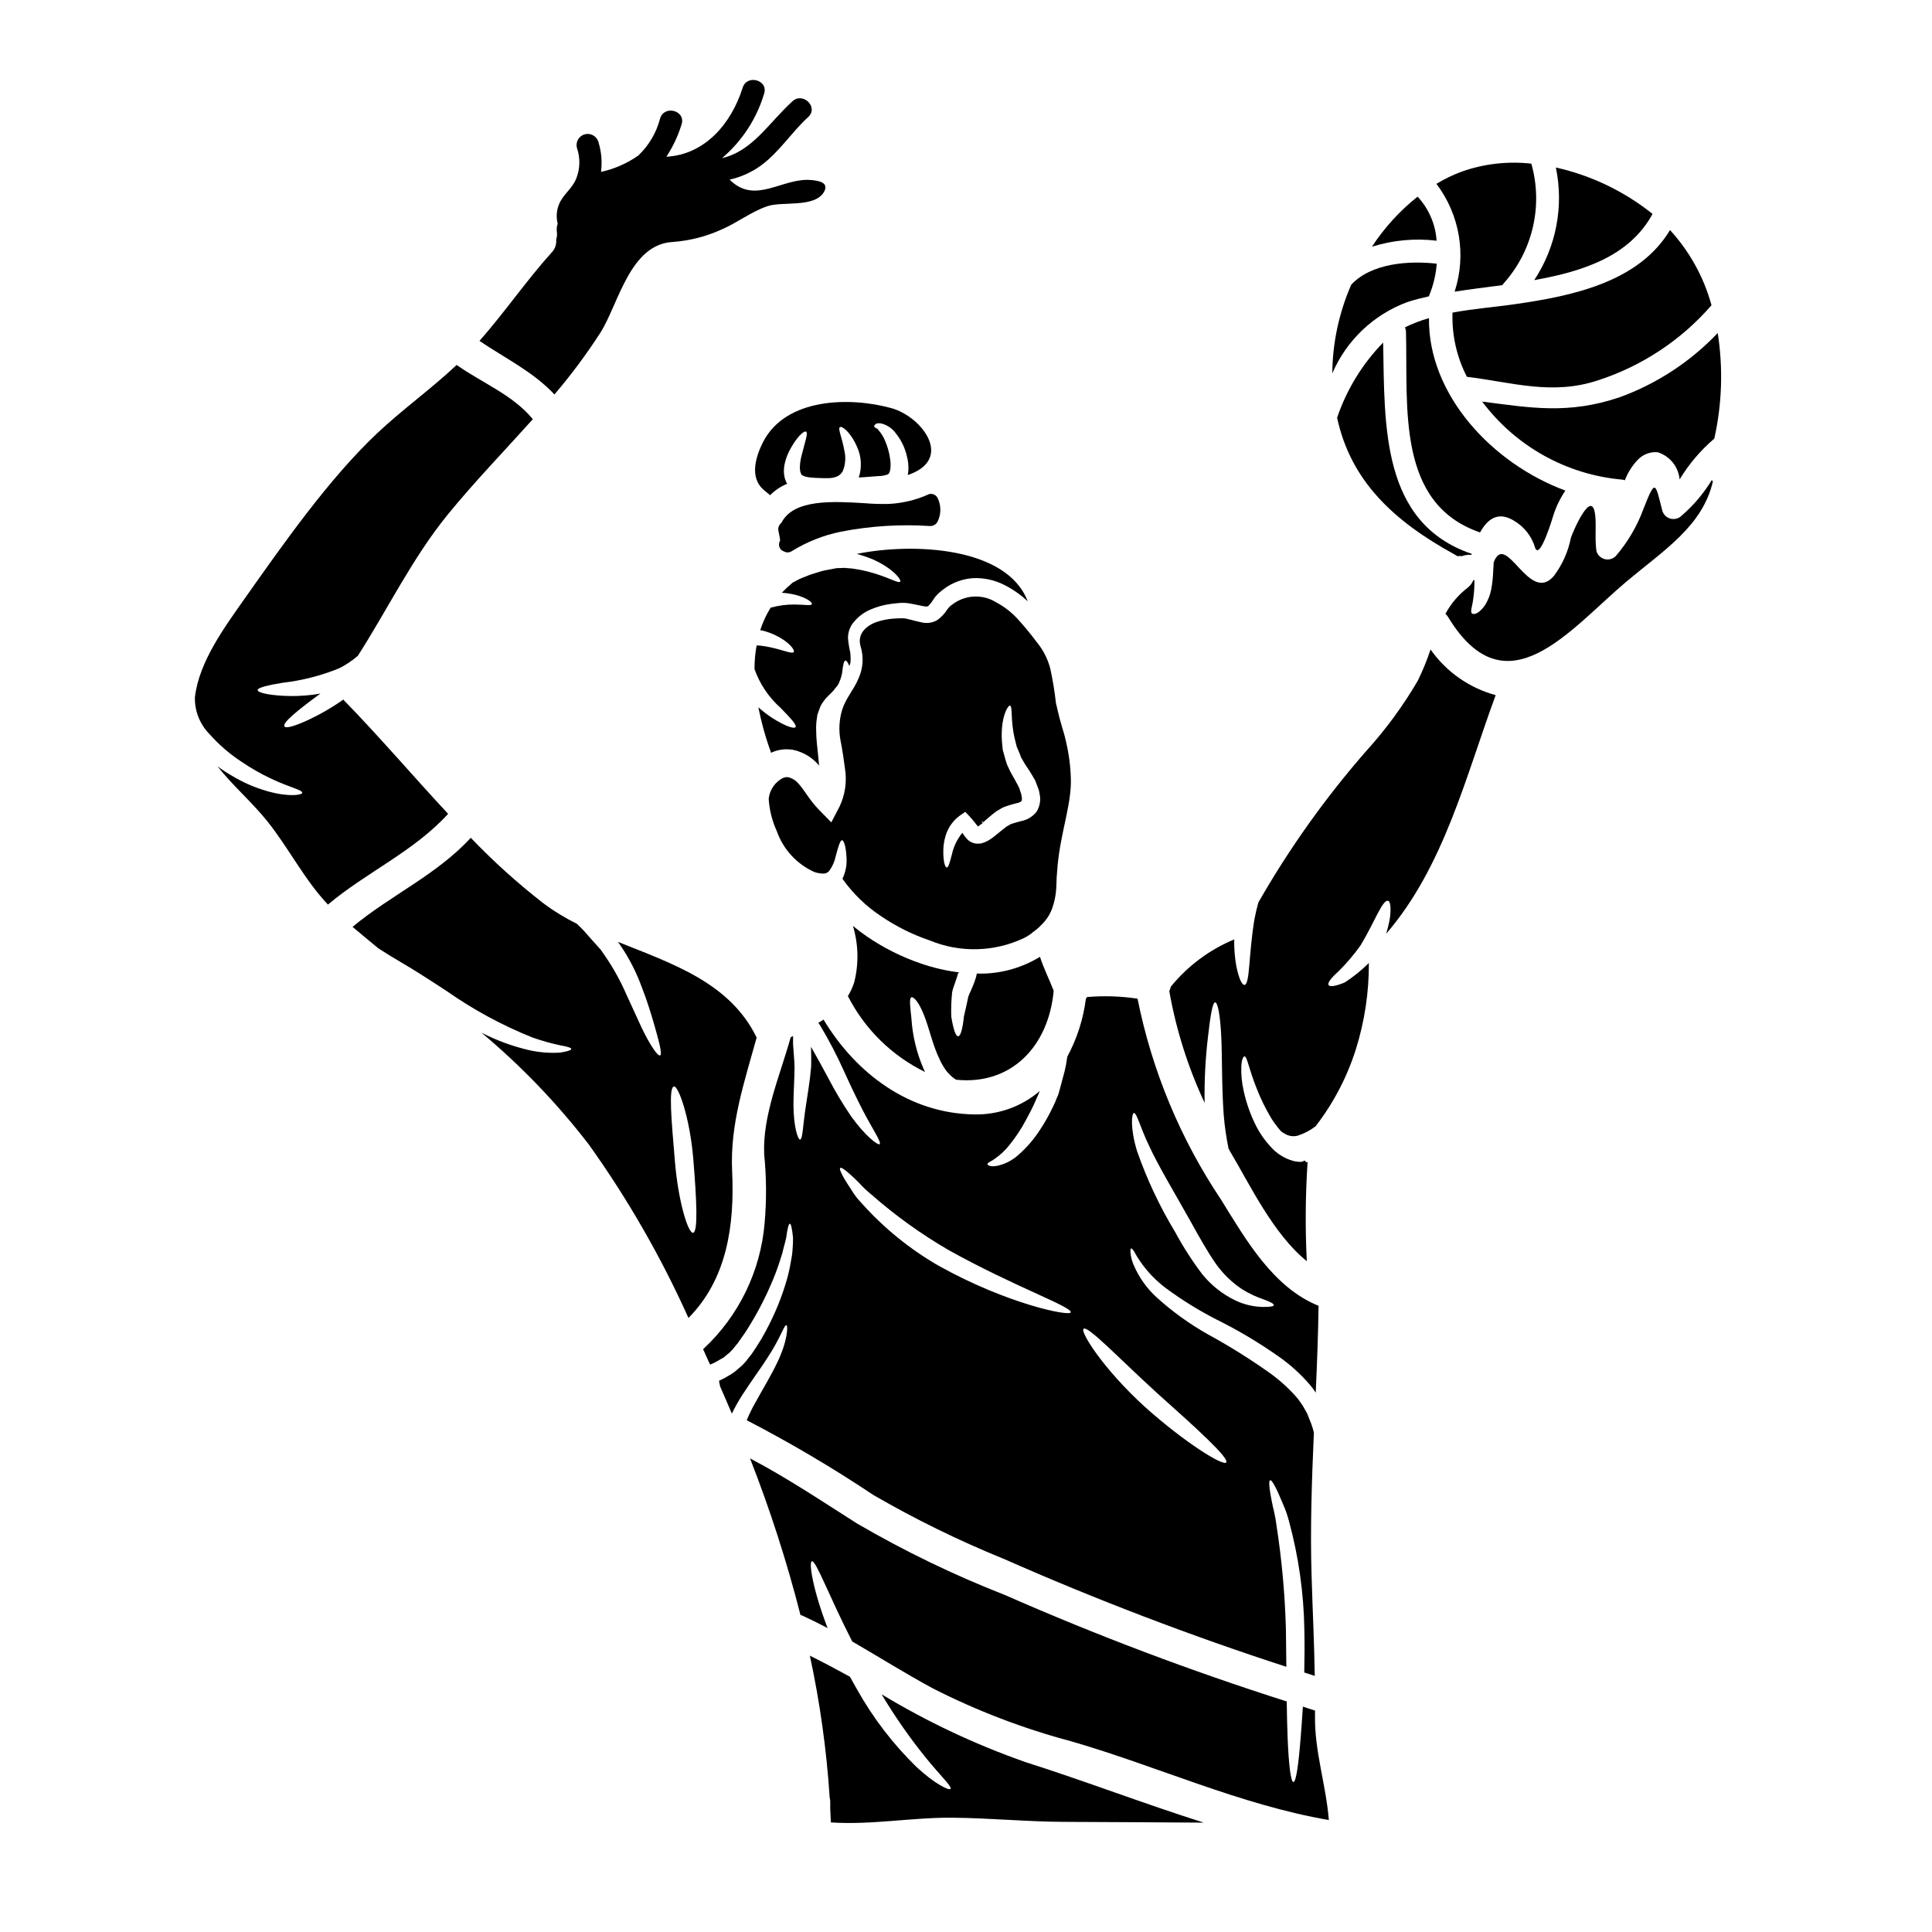 <?xml version="1.0" encoding="UTF-8"?>
<!-- Uploaded to: ICON Repo, www.svgrepo.com, Generator: ICON Repo Mixer Tools -->
<svg fill="#000000" width="800px" height="800px" version="1.1" viewBox="144 144 512 512" xmlns="http://www.w3.org/2000/svg">
 <g>
  <path d="m388.89 413.09c1.336 3.227 2.238 7.871 4.242 11.926 0.469 0.961 1.016 1.883 1.629 2.754l0.059 0.055 0.086 0.09 0.293 0.348 0.609 0.641 0.004 0.004c0.305 0.309 0.633 0.59 0.984 0.84 0.195 0.148 0.398 0.281 0.617 0.395 14.512 1.484 24.484-8.781 25.824-23.586-1.18-3.055-2.644-5.934-3.633-8.988-0.34 0.219-0.691 0.426-1.047 0.609-4.57 2.555-9.723 3.879-14.957 3.844-0.234 0-0.496-0.031-0.727-0.031l-0.004-0.004c-0.074 0.445-0.18 0.883-0.316 1.312-0.199 0.652-0.434 1.293-0.703 1.922-0.23 0.551-0.492 1.102-0.695 1.625-0.227 0.426-0.414 0.875-0.551 1.336-0.324 1.66-0.789 3.609-1.137 5.09-0.348 3.285-0.871 5.324-1.539 5.352s-1.312-1.969-1.836-5.262c-0.066-2.125 0.012-4.254 0.234-6.371 0.113-0.625 0.289-1.238 0.523-1.828 0.176-0.523 0.395-1.078 0.555-1.629v-0.004c0.191-0.504 0.355-1.02 0.492-1.543 0.031-0.113 0.176-0.199 0.324-0.289l-0.004 0.004c-3.41-0.426-6.769-1.195-10.023-2.309-5.125-1.734-9.988-4.16-14.453-7.215-1.25-0.871-2.504-1.801-3.695-2.789 1.465 4.871 1.578 10.047 0.32 14.977-0.41 1.266-0.969 2.477-1.66 3.609 4.457 8.75 11.641 15.816 20.469 20.125-0.176-0.285-0.32-0.586-0.434-0.902-1.824-4.203-2.906-8.691-3.199-13.262-0.32-3.148-0.668-5.438 0.027-5.641 0.613-0.148 2.012 1.363 3.32 4.797z"/>
  <path d="m371.03 290.79c1.41 0.379 2.801 0.844 4.156 1.398 5.512 2.414 7.824 5.555 7.359 5.965-0.465 0.551-3.316-1.34-8.492-2.676l-0.004-0.004c-1.387-0.344-2.797-0.617-4.215-0.812-0.754-0.086-1.457-0.086-2.184-0.172-0.434 0.027-0.871 0.059-1.336 0.059l-0.668 0.027h-0.031l-0.086 0.027-0.32 0.059c-0.848 0.145-1.715 0.32-2.617 0.496-0.902 0.176-1.746 0.492-2.648 0.754-0.887 0.242-1.75 0.551-2.586 0.93-0.918 0.324-1.809 0.73-2.648 1.223l-0.668 0.348c-1.004 0.832-1.957 1.727-2.852 2.676 1.227 0.074 2.445 0.258 3.637 0.555 3.199 0.844 4.449 2.035 4.328 2.441-0.145 0.523-2.008 0.117-4.684 0.117-2.113-0.012-4.215 0.273-6.254 0.844-1.156 1.867-2.078 3.871-2.754 5.961 0.227 0.02 0.449 0.059 0.668 0.117 1.133 0.289 2.231 0.684 3.289 1.18 3.723 1.773 5.41 4.07 4.887 4.539-0.523 0.469-2.473-0.496-6.051-1.277v-0.004c-0.93-0.207-1.871-0.363-2.82-0.469-0.438-0.055-0.668 0-0.93-0.027-0.379 2.062-0.562 4.156-0.555 6.254 1.402 3.961 3.785 7.5 6.926 10.293 2.617 2.676 4.359 4.539 3.938 5.094-0.395 0.492-2.672-0.234-6.078-2.387h-0.004c-1.328-0.852-2.582-1.816-3.75-2.879 0.805 4.106 1.934 8.145 3.375 12.07 0.16-0.07 0.32-0.156 0.473-0.246 1.121-0.438 2.312-0.676 3.516-0.703 0.395 0.031 0.723 0.031 1.102 0.059l0.527 0.059 0.289 0.059 0.555 0.145 0.145 0.027 0.199 0.027 0.09 0.059 0.434 0.145 0.004 0.008c2.035 0.699 3.844 1.934 5.238 3.574 0.055 0.059 0.086 0.145 0.141 0.203-0.141-1.922-0.395-3.867-0.578-5.789-0.117-1.219-0.203-2.414-0.203-3.637v0.004c-0.043-1.199 0.047-2.398 0.258-3.574l0.059-0.496 0.086-0.23 0.145-0.438 0.324-0.875c0.191-0.602 0.477-1.172 0.844-1.684 0.57-0.852 1.246-1.621 2.008-2.301 0.32-0.32 0.582-0.609 0.871-0.902 0.203-0.23 0.395-0.523 0.582-0.754 0.402-0.406 0.723-0.891 0.934-1.426 0.395-0.891 0.668-1.832 0.812-2.793 0.199-1.859 0.434-2.938 0.844-2.965 0.293-0.031 0.637 0.465 1.02 1.426 0.145-0.328 0.25-0.672 0.316-1.02 0.055-0.883 0.027-1.77-0.086-2.644-0.281-1.219-0.477-2.453-0.582-3.699-0.023-1.734 0.648-3.41 1.863-4.652 1.156-1.305 2.598-2.328 4.215-2.992 1.652-0.707 3.394-1.188 5.176-1.426 0.906-0.117 1.836-0.23 2.754-0.293 0.574-0.02 1.148 0 1.719 0.059 0.523 0.086 1.047 0.145 1.543 0.262 0.961 0.203 1.891 0.395 2.703 0.555 0.988 0.145 1.02 0.113 1.371-0.09h-0.004c0.504-0.535 0.953-1.117 1.336-1.746 0.371-0.574 0.812-1.102 1.312-1.574 0.551-0.496 0.988-0.816 1.512-1.219h-0.004c2.207-1.625 4.828-2.594 7.562-2.793 2.902-0.148 5.793 0.473 8.375 1.801 2.266 1.137 4.352 2.598 6.195 4.332-5.508-14.508-30.492-15.582-45.32-12.559z"/>
  <path d="m346.19 261.21c-1.832 3.637-3.75 9.367 0.32 12.715 0.496 0.434 1.047 0.871 1.574 1.309v-0.004c1.293-1.305 2.836-2.332 4.539-3.023l-0.145-0.203v-0.031l-0.027-0.027-0.031-0.086-0.086-0.172-0.145-0.352h-0.004c-0.102-0.227-0.18-0.457-0.23-0.699-0.109-0.438-0.176-0.887-0.207-1.336-0.031-0.773 0.027-1.543 0.18-2.301 0.266-1.195 0.676-2.359 1.219-3.461 1.969-3.781 3.898-5.441 4.453-5.148 0.637 0.348-0.293 2.754-1.18 6.367l-0.004 0.004c-0.234 0.914-0.383 1.848-0.438 2.789-0.031 0.441 0 0.879 0.09 1.312 0.023 0.168 0.074 0.336 0.145 0.492 0.02 0.086 0.059 0.168 0.117 0.234l0.027 0.086 0.027 0.027-0.055 0.031c0.93 0.871 3.109 0.902 6.019 0.988 0.352-0.031 1.602 0.027 1.969-0.059 0.457-0.051 0.906-0.156 1.336-0.316 0.742-0.285 1.355-0.836 1.715-1.543 0.684-1.723 0.82-3.609 0.395-5.41-0.641-3.543-1.773-5.789-1.18-6.195 0.465-0.395 2.754 1.133 4.535 5.203 1.176 2.559 1.344 5.469 0.469 8.145 0.578-0.055 1.133-0.086 1.742-0.113l3.406-0.266c0.883 0.008 1.758-0.148 2.586-0.465 0.203-0.145 0.465-0.438 0.609-1.277 0.125-0.914 0.113-1.844-0.027-2.754-0.23-1.715-0.699-3.391-1.398-4.973-0.414-0.984-0.984-1.898-1.684-2.703-0.105-0.109-0.203-0.227-0.293-0.352-0.16-0.062-0.316-0.141-0.465-0.23-0.266-0.145-0.395-0.32-0.395-0.496s0.117-0.32 0.352-0.492c0.137-0.109 0.297-0.188 0.465-0.234 0.301-0.031 0.602-0.031 0.902 0 1.617 0.355 3.051 1.297 4.016 2.644 1.402 1.746 2.394 3.785 2.906 5.965 0.379 1.359 0.512 2.781 0.395 4.188-0.027 0.262-0.086 0.582-0.145 0.875 0.176-0.059 0.395-0.09 0.582-0.176 11.457-4.301 3.148-15.242-4.856-17.508-10.887-3.035-28.047-2.863-34.098 9.031z"/>
  <path d="m365.65 294.55c0.027-0.023 0.066-0.039 0.105-0.035h-0.078z"/>
  <path d="m510.55 234.78c-5.504 5.644-9.672 12.453-12.203 19.918 3.609 16.75 14.922 27.371 31.234 36.297v0.004c0.219 0.105 0.426 0.238 0.613 0.391 0.391-0.07 0.789-0.07 1.18 0 0.828-0.297 1.711-0.418 2.59-0.348 0.008-0.09 0.027-0.18 0.059-0.266-23.969-8.156-23.07-33.75-23.473-55.996z"/>
  <path d="m516.94 224.06c1.805-0.609 3.754-1.074 5.762-1.539 0.055-0.117 0.027-0.203 0.086-0.324 1.086-2.652 1.746-5.457 1.969-8.316-7.328-0.844-17.32-0.172-22.656 5.559-3.25 7.41-4.961 15.406-5.027 23.5 3.758-8.75 10.938-15.57 19.867-18.879z"/>
  <path d="m524.71 207.79c-0.285-4.356-2.059-8.48-5.031-11.676-4.715 3.746-8.801 8.223-12.098 13.266 5.531-1.742 11.371-2.281 17.129-1.59z"/>
  <path d="m529.49 221.3c4.074-0.641 8.375-1.18 12.684-1.742v-0.004c0.066-0.141 0.156-0.273 0.258-0.391 7.762-8.625 10.551-20.629 7.391-31.793-6.25-0.699-12.574 0.027-18.5 2.125-2.316 0.867-4.547 1.949-6.66 3.227 6.199 8.16 8.004 18.836 4.828 28.578z"/>
  <path d="m407.91 303.57c-3.41-2.074-7.715-1.973-11.02 0.262-0.352 0.262-0.816 0.551-1.078 0.789-0.273 0.273-0.523 0.566-0.758 0.875-0.707 1.133-1.637 2.109-2.731 2.875-1.332 0.742-2.902 0.922-4.367 0.496-1.074-0.203-2.008-0.496-2.852-0.695-0.438-0.117-0.844-0.176-1.18-0.266h0.004c-0.34-0.051-0.68-0.07-1.02-0.059-0.844 0-1.656 0.059-2.441 0.117-1.449 0.129-2.875 0.434-4.246 0.902-2.82 1.02-5.031 3.199-4.188 6.297h-0.004c0.914 2.852 0.727 5.941-0.523 8.66-1.18 2.883-3.375 5.234-4.305 8.23-0.824 2.676-0.973 5.516-0.438 8.266 0.438 2.207 0.816 4.652 1.18 7.477l0.004 0.004c0.516 3.363 0.02 6.805-1.426 9.887l-2.211 4.246-3.402-3.461c-2.504-2.617-3.809-5.234-5.379-6.894-0.531-0.621-1.207-1.102-1.969-1.395l-0.113-0.059c-0.086-0.027-0.641-0.145-0.641-0.145l-0.293-0.059c-0.336 0.055-0.664 0.129-0.988 0.23-2.137 1.082-3.574 3.176-3.812 5.559 0.188 2.969 0.918 5.875 2.156 8.578 1.707 4.824 5.316 8.734 9.984 10.824 0.816 0.273 1.672 0.406 2.531 0.395 0.516-0.043 0.992-0.281 1.336-0.668 0.859-1.156 1.457-2.484 1.746-3.898 0.699-2.644 1.18-4.273 1.688-4.273 0.492 0.059 1.016 1.574 1.18 4.566 0.141 1.941-0.23 3.887-1.074 5.644 2.75 3.898 6.199 7.254 10.18 9.887 3.973 2.715 8.297 4.875 12.855 6.426 8.055 3.352 17.148 3.141 25.039-0.582 0.891-0.438 1.719-0.984 2.473-1.629 0.785-0.559 1.52-1.191 2.184-1.891 1.273-1.215 2.246-2.707 2.852-4.359 0.605-1.715 0.969-3.508 1.074-5.324 0.031-0.988 0.086-1.969 0.117-2.965l0.262-3.316c0.875-8.84 3.695-16.055 3.492-22.801l-0.004-0.004c-0.09-3.371-0.539-6.727-1.336-10.004-0.32-1.629-0.902-3.199-1.309-4.769-0.469-1.539-0.902-3.543-1.312-5.262h0.004c-0.34-3.082-0.848-6.141-1.512-9.164-0.684-2.582-1.926-4.984-3.637-7.039-1.617-2.172-3.348-4.258-5.176-6.254-1.621-1.715-3.512-3.152-5.598-4.258zm6.746 41.273c0.234 0.395 0.469 0.754 0.668 1.133 0.438 0.816 0.961 1.453 1.426 2.207 0.465 0.754 1.078 1.715 1.602 2.676 0.203 0.555 0.438 1.133 0.637 1.688 0.117 0.348 0.203 0.465 0.352 0.988l0.145 0.754v0.004c0.398 1.664 0.105 3.414-0.812 4.859-1.035 1.305-2.516 2.184-4.156 2.469-0.555 0.117-1.516 0.438-2.238 0.641l-0.004 0.004c-0.309 0.062-0.598 0.199-0.844 0.391-0.195 0.145-0.41 0.262-0.637 0.348l-1.656 1.312-1.836 1.484-0.117 0.086-0.23 0.172-0.059 0.059-0.23 0.145-0.93 0.586-0.004-0.004c-0.285 0.152-0.574 0.281-0.875 0.395-0.301 0.125-0.613 0.223-0.93 0.293-0.414 0.055-0.832 0.062-1.25 0.031-0.785-0.09-1.523-0.418-2.121-0.934-0.578-0.578-1.09-1.223-1.516-1.922-1.355 1.637-2.301 3.57-2.758 5.644-0.578 2.211-0.93 3.543-1.367 3.543s-0.875-1.336-0.93-3.836h0.004c-0.051-1.555 0.156-3.109 0.609-4.594 0.66-2.188 2.031-4.094 3.898-5.414l1.312-0.902 1.246 1.312c0.816 0.871 1.66 2.062 2.125 2.559h0.027l0.438-0.32 0.465-0.352 0.223-0.133 0.059-0.059v-0.113c-0.016 0-0.027 0.012-0.027 0.027l-0.117-0.027v-0.523c0.059 0.086 0.172 0.145 0.172 0.199l-0.027 0.324c0.523-0.496 1.074-0.902 1.629-1.398s1.277-1.074 2.008-1.629c0.465-0.293 0.93-0.551 1.426-0.844v0.004c0.438-0.25 0.906-0.445 1.395-0.582 0.848-0.262 1.43-0.465 2.504-0.727l-0.004-0.004c0.488-0.059 0.953-0.25 1.34-0.551 0-0.027 0-0.059 0.059-0.086-0.004-0.078 0.008-0.156 0.027-0.234 0.059-0.09 0-0.203 0.027-0.293l0.031-0.176-0.086-0.395-0.117-0.723s-0.113-0.324-0.172-0.469l-0.352-1.102c-0.395-0.789-0.754-1.484-1.25-2.363-0.496-0.879-1.016-1.742-1.367-2.531-0.172-0.395-0.395-0.789-0.551-1.18v0.004c-0.184-0.469-0.34-0.941-0.469-1.426-0.23-0.875-0.492-1.742-0.723-2.559-0.117-0.844-0.145-1.629-0.23-2.387-0.395-6.398 1.625-9.48 2.121-9.395 0.789 0.086 0.086 3.938 1.309 8.871 0.176 0.641 0.293 1.312 0.496 2.008 0.266 0.637 0.551 1.309 0.844 2.008 0.109 0.285 0.258 0.746 0.371 0.953z"/>
  <path d="m303.14 232.13c4.797-7.648 7.793-23.469 19.223-24.008v-0.004c4.438-0.332 8.781-1.445 12.828-3.285 4.102-1.746 7.996-4.801 12.203-6.195 3.938-1.34 12.477 0.492 14.957-3.75 1.426-2.473-1.25-2.941-3.055-3.148-7.809-0.918-15.082 6.769-21.93-0.137l-0.004-0.004c2.918-0.648 5.672-1.875 8.109-3.602 4.965-3.543 8.23-8.891 12.715-12.988 2.812-2.566-1.371-6.731-4.176-4.176-6.367 5.816-10.574 13.207-18.664 15.07 5.297-4.496 9.172-10.438 11.16-17.094 1.145-3.633-4.555-5.184-5.691-1.574-3.012 9.59-10.074 17.77-20.219 18.297 1.754-2.652 3.113-5.547 4.035-8.594 1.145-3.633-4.555-5.188-5.691-1.574-0.969 3.785-2.988 7.219-5.832 9.898-2.969 2.059-6.309 3.519-9.84 4.297 0.352-2.652 0.121-5.348-0.676-7.902-0.434-1.57-2.062-2.492-3.633-2.059-1.57 0.434-2.492 2.062-2.059 3.633 0.906 2.629 0.84 5.492-0.184 8.078-0.953 2.414-2.945 3.805-4.168 5.992v-0.004c-1.004 1.828-1.273 3.965-0.754 5.984-0.242 0.668-0.32 1.387-0.227 2.094 0.109 0.711 0.051 1.441-0.176 2.125 0.129 1.227-0.285 2.445-1.133 3.34-6.777 7.508-12.508 15.941-19.195 23.5 6.863 4.652 14.191 8.145 19.863 14.191l0.004 0.004c4.43-5.188 8.508-10.672 12.207-16.406z"/>
  <path d="m545.04 281.89c2.812 1.582 4.894 4.203 5.793 7.301 1.25 3.406 4.723-8.266 4.856-8.727 0.746-2.285 1.805-4.457 3.148-6.453-19.285-7.129-36.352-25.277-36.148-45.691v-0.004c-2.188 0.613-4.312 1.426-6.352 2.43 0.164 0.395 0.254 0.82 0.262 1.246 0.523 19.898-2.59 45.488 19.633 53.109 1.859-3.383 4.621-5.684 8.809-3.211z"/>
  <path d="m528.93 226.84c-0.203 5.906 1.109 11.762 3.812 17.016 11.98 1.457 22.629 5.004 34.84 0.902 11.613-3.777 21.98-10.645 29.984-19.863-2.023-7.422-5.797-14.254-10.996-19.922-8.316 13.871-26.055 17.48-41.035 19.629-5.016 0.73-10.922 1.191-16.605 2.238z"/>
  <path d="m523.11 316.12c-0.941 2.848-2.082 5.629-3.406 8.32-3.891 6.648-8.461 12.875-13.637 18.582-10.84 12.398-20.418 25.848-28.59 40.148-0.395 1.426-0.754 2.91-1.047 4.508-0.754 4.598-1.074 8.898-1.34 12.012-0.262 3.199-0.578 5.266-1.277 5.32-0.703 0.055-1.539-1.809-2.18-5.016-0.414-2.324-0.602-4.684-0.551-7.043-6.555 2.723-12.332 7.027-16.809 12.535-0.094 0.406-0.227 0.801-0.395 1.184 1.809 10.234 4.957 20.188 9.363 29.605-0.105-5.969 0.207-11.934 0.93-17.859 0.613-5.379 1.18-8.781 1.863-8.781 0.68 0 1.34 3.375 1.602 8.898 0.289 5.469 0.086 12.988 0.668 21.027 0.25 2.973 0.68 5.926 1.277 8.844l0.438 0.789c5.203 8.727 11.414 21.871 20.297 29.027-0.438-8.754-0.367-17.527 0.211-26.273l-0.438 0.059-0.086-0.23-0.344-0.223h-0.055l-0.266 0.23-0.523 0.117 0.004 0.004c-0.688 0.012-1.371-0.066-2.035-0.23-2.418-0.656-4.578-2.031-6.195-3.938-1.406-1.535-2.609-3.246-3.578-5.09-1.543-3-2.688-6.188-3.406-9.48-0.523-2.219-0.738-4.5-0.637-6.777 0.113-1.656 0.523-2.414 0.844-2.445 0.699 0.059 1.133 3.285 3.113 8.23 1.09 2.856 2.434 5.613 4.008 8.234 0.762 1.199 1.621 2.336 2.562 3.398 0.367 0.293 0.766 0.547 1.184 0.758 0.984 0.539 2.141 0.68 3.231 0.395 1.703-0.551 3.301-1.387 4.723-2.473 4.742-6.133 8.367-13.059 10.699-20.453 2.312-7.387 3.473-15.086 3.43-22.828-1.949 1.934-4.09 3.664-6.394 5.156-2.418 0.992-3.938 1.25-4.277 0.668-0.344-0.582 0.727-1.918 2.648-3.633 2.141-2.129 4.094-4.434 5.844-6.894 3.637-6.019 5.816-12.203 7.269-11.777 0.641 0.172 0.816 1.891 0.496 4.508-0.242 1.438-0.582 2.856-1.02 4.246 15.328-17.77 21.059-41.594 29.027-63.227 0.027 0 0.027-0.031 0.027-0.031-6.992-1.891-13.105-6.172-17.273-12.102z"/>
  <path d="m492.5 597.32c-1.105-0.324-2.152-0.699-3.227-1.047-0.172 2.996-0.395 5.758-0.582 8.199-0.582 7.273-1.219 11.781-1.918 11.781-0.695 0-1.25-4.508-1.543-11.836-0.117-2.793-0.176-5.996-0.23-9.512l-0.004-0.004c-25.379-8.078-50.309-17.492-74.688-28.211-13.539-5.297-26.648-11.637-39.207-18.961-9.391-5.965-18.555-12.098-28.34-17.246v-0.004c5.316 13.551 9.781 27.422 13.379 41.527 0.176 0.055 0.352 0.086 0.496 0.145 2.266 1.047 4.508 2.148 6.691 3.312-3.898-10.121-5.059-17.539-4.156-17.711 1.047-0.293 4.449 9.055 10.676 21.254 7.086 4.102 14.016 8.465 21.289 12.391h-0.004c11.734 5.981 24.066 10.699 36.793 14.078 22.973 6.66 44.555 16.75 68.23 20.859-0.727-9.305-3.809-18.207-3.664-27.598 0.008-0.461-0.031-0.957 0.008-1.418z"/>
  <path d="m599.22 232.25c-7.238 7.625-16.156 13.457-26.039 17.043-13.551 4.566-23.531 2.789-36.383 1.133h-0.004c8.867 11.859 22.363 19.379 37.113 20.68 0.238 0.027 0.473 0.086 0.699 0.172 0.773-2.035 1.953-3.891 3.457-5.465 1.359-1.414 3.285-2.137 5.234-1.969 3.219 1.008 5.516 3.852 5.82 7.211 2.461-4.074 5.562-7.727 9.188-10.816 2.055-9.191 2.367-18.684 0.914-27.988z"/>
  <path d="m377.63 593.01c3.516 5.883 7.441 11.512 11.75 16.84 3.938 4.856 6.984 7.652 6.516 8.234-0.395 0.465-4.098-1.25-9.055-5.848v-0.004c-6.172-6.031-11.449-12.914-15.672-20.441-0.668-1.18-1.312-2.297-1.922-3.434-3.492-1.922-7.039-3.809-10.629-5.586h0.004c2.676 12.402 4.43 24.984 5.254 37.645 0.094 0.352 0.141 0.711 0.145 1.074v1.891c0.059 1.18 0.113 2.387 0.172 3.578 10.934 0.727 21.465-1.367 32.488-1.246 9.859 0.113 19.719 1.074 29.578 1.102 12.246 0.031 24.516 0.145 36.762 0.203-15.879-5.027-31.555-11.059-47.277-16.047-13.285-4.66-26.059-10.68-38.113-17.961z"/>
  <path d="m589.62 280.68c-0.773 0.75-1.883 1.039-2.922 0.766-1.043-0.273-1.863-1.074-2.168-2.106-1.922-7.535-1.801-8.582-5.031-0.395-1.676 4.559-4.16 8.773-7.328 12.449-0.773 0.754-1.883 1.051-2.926 0.773-1.043-0.273-1.867-1.074-2.168-2.109-0.434-2.996-0.086-5.758-0.262-8.727-0.609-9.309-6.254 4.246-6.516 5.207h0.004c-0.723 3.644-2.254 7.082-4.481 10.059-6.574 7.797-12.684-12.098-15.969-3.606-0.059 0.754-0.113 1.574-0.145 2.445-0.055 1.609-0.23 3.215-0.523 4.797-0.285 1.441-0.828 2.82-1.598 4.07-1.543 2.297-2.91 2.617-3.434 2.328-0.641-0.395 0.027-1.969 0.23-3.664h0.004c0.258-1.734 0.375-3.484 0.348-5.234-0.09 0-0.203 0.031-0.293 0.031h0.004c-0.312 0.773-0.824 1.453-1.484 1.969-2.434 1.863-4.445 4.223-5.902 6.922 0.277 0.266 0.523 0.57 0.727 0.902 15.414 25.359 32.344 3.082 47.293-9.48 9.801-8.23 20.152-14.656 22.859-26.523-0.117-0.086-0.203-0.203-0.324-0.293v-0.004c-2.152 3.543-4.852 6.723-7.996 9.422z"/>
  <path d="m344.16 515.72c-0.852 1.504-1.605 3.059-2.269 4.656 11.555 5.984 22.77 12.605 33.59 19.832 11.094 6.426 22.617 12.074 34.496 16.898 24.473 10.801 49.477 20.352 74.918 28.617-0.027-3.148-0.055-6.367-0.113-9.742-0.242-9.359-1.09-18.695-2.531-27.945-0.215-1.605-0.523-3.199-0.93-4.769-0.293-1.398-0.523-2.617-0.699-3.637-0.32-2.004-0.348-3.195-0.027-3.34 0.32-0.145 0.961 0.871 1.863 2.731 0.438 0.934 0.93 2.125 1.512 3.492l-0.004-0.004c0.688 1.523 1.242 3.106 1.656 4.727 2.527 9.332 3.887 18.945 4.043 28.617 0.086 3.938 0.059 7.766-0.027 11.375 0.93 0.293 1.863 0.609 2.789 0.902-0.145-8.844-0.582-17.656-0.844-26.523-0.395-12.684 0.059-25.305 0.609-37.926l0.004-0.004c-0.18-0.77-0.402-1.523-0.668-2.266-0.262-0.699-0.551-1.398-0.844-2.125-0.117-0.293-0.32-0.844-0.395-0.93l-0.523-0.902c-0.316-0.621-0.688-1.215-1.105-1.773-0.402-0.605-0.852-1.18-1.336-1.719-2.125-2.356-4.5-4.465-7.086-6.297-5.219-3.684-10.648-7.066-16.258-10.125-4.731-2.676-9.16-5.859-13.203-9.496-2.836-2.516-5.055-5.648-6.488-9.16-0.371-0.93-0.605-1.91-0.695-2.906-0.059-0.699 0-1.078 0.145-1.133s0.438 0.23 0.816 0.812v-0.004c0.449 0.844 0.941 1.66 1.484 2.445 1.906 2.82 4.273 5.297 7.004 7.328 4.168 3.074 8.574 5.809 13.18 8.176 5.898 2.914 11.555 6.289 16.926 10.09 2.898 2.062 5.539 4.465 7.871 7.152 0.582 0.672 1.117 1.383 1.602 2.125 0 0.059 0.027 0.086 0.059 0.145 0.348-7.68 0.637-15.352 0.754-23.066-12.012-4.824-19.254-17.48-25.801-28.066l0.004 0.004c-10.828-16.145-18.363-34.266-22.176-53.328-4.438-0.668-8.941-0.812-13.41-0.434-0.086 0.18-0.184 0.355-0.293 0.523-0.684 5.348-2.348 10.523-4.91 15.27-0.172 1.324-0.414 2.641-0.73 3.938-0.465 1.715-0.934 3.492-1.426 5.293l-0.086 0.324-0.059 0.172-0.117 0.395-0.293 0.668-0.551 1.34c-0.395 0.875-0.789 1.684-1.219 2.531v-0.004c-0.793 1.574-1.68 3.098-2.648 4.566-1.637 2.578-3.637 4.906-5.941 6.91-1.629 1.449-3.617 2.434-5.758 2.848-1.574 0.23-2.238-0.172-2.328-0.465-0.031-0.145 0.141-0.352 0.465-0.551 0.324-0.199 0.871-0.438 1.34-0.816v0.004c1.445-0.98 2.738-2.164 3.84-3.519 1.719-2.098 3.227-4.359 4.504-6.75 0.727-1.367 1.516-2.789 2.211-4.328 0.352-0.789 0.695-1.574 1.047-2.363l0.438-1.078c-4.824 4.137-11.008 6.344-17.363 6.195-17.188-0.23-31.324-10.82-39.93-25.129-0.438 0.293-0.902 0.582-1.367 0.844 0.145 0.203 0.293 0.438 0.438 0.668 2.387 3.977 4.531 8.098 6.426 12.332 1.742 3.84 3.34 7.156 4.766 9.945 2.856 5.512 5.148 8.699 4.598 9.223-0.395 0.395-3.75-2.066-7.562-7.387h0.004c-2.137-3.133-4.09-6.387-5.852-9.746-1.48-2.754-3.082-5.727-4.766-8.66 0.027 1.715 0.086 3.543 0.027 5.293-0.352 4.102-0.961 7.328-1.367 10.184-0.848 5.348-0.848 9.102-1.574 9.102-0.555 0-1.715-3.254-1.746-9.336 0-2.879 0.266-6.484 0.293-10.031-0.055-1.801-0.262-3.691-0.395-5.93v-2.152c-0.199 0.117-0.438 0.23-0.637 0.352-2.754 9.973-7.508 20.676-7.012 31.094v-0.008c0.605 6.019 0.645 12.082 0.113 18.105-1.059 12.734-6.824 24.617-16.168 33.332-0.035 0.055-0.086 0.094-0.145 0.117 0.32 0.695 0.641 1.367 0.93 2.066 0.289 0.699 0.641 1.367 0.934 2.035h-0.004c0.945-0.379 1.852-0.844 2.707-1.398 0.32-0.172 0.641-0.352 0.934-0.523l0.695-0.609c0.555-0.395 1.059-0.855 1.512-1.363 0.496-0.613 0.988-1.223 1.484-1.805 0.395-0.551 0.816-1.133 1.18-1.684 0.875-1.18 1.598-2.387 2.328-3.578l-0.004-0.004c2.555-4.223 4.734-8.66 6.516-13.262 0.754-1.969 1.312-3.781 1.801-5.352 0.352-1.574 0.789-2.91 1.02-4.074 0.32-2.387 0.641-3.691 0.961-3.691 0.32 0 0.609 1.309 0.844 3.723 0 1.527-0.09 3.051-0.262 4.566-0.293 1.715-0.609 3.691-1.18 5.844-1.391 5.019-3.352 9.859-5.844 14.43-0.711 1.352-1.484 2.664-2.328 3.938-0.465 0.695-0.789 1.219-1.398 2.094-0.465 0.582-0.961 1.18-1.453 1.836l0.004-0.004c-0.574 0.695-1.219 1.328-1.922 1.891l-1.133 0.961c-0.395 0.293-0.754 0.492-1.133 0.754-0.953 0.602-1.945 1.137-2.969 1.598 0.086 0.496 0.203 0.992 0.293 1.484 1.047 2.387 2.094 4.797 3.113 7.215h-0.004c0.832-1.711 1.766-3.371 2.793-4.973 2.473-3.836 4.797-6.918 6.516-9.629 3.543-5.289 4.539-8.957 5.148-8.84 0.465 0.027 0.395 4.246-2.617 10.297-1.43 3.016-3.523 6.414-5.617 10.242zm100.32-76.754c0.758-0.176 1.602 3.633 4.074 8.754 2.445 5.32 6.691 12.332 11.168 20.328 2.238 4.07 4.305 7.707 6.461 10.82h-0.004c1.879 2.648 4.223 4.938 6.918 6.746 1.906 1.195 3.945 2.152 6.082 2.852 1.539 0.582 2.414 1.047 2.387 1.398-0.027 0.352-0.961 0.492-2.734 0.492h-0.004c-2.543-0.027-5.055-0.602-7.356-1.688-3.453-1.645-6.488-4.043-8.887-7.019-2.668-3.527-5.059-7.25-7.156-11.141-4.117-6.801-7.508-14.016-10.121-21.527-1.855-6.133-1.391-9.914-0.828-10.016zm-13.332 57.195c1.078-0.988 9.223 7.648 19.488 17.016 10.586 9.445 19.164 17.242 18.32 18.383-0.754 1.047-10.82-5.117-21.609-14.777-10.934-9.98-17.102-19.781-16.199-20.621zm-64.48-42.633c0.266-0.23 1.18 0.395 2.559 1.629 0.699 0.609 1.543 1.398 2.477 2.363 0.996 1.098 2.074 2.117 3.227 3.051 6.312 5.547 13.152 10.465 20.418 14.688 17.363 9.688 32.895 15.094 32.402 16.531-0.293 1.105-16.723-2.18-34.844-12.273l-0.004 0.004c-7.719-4.422-14.668-10.059-20.59-16.695-1.055-1.09-1.977-2.301-2.754-3.606-0.73-1.105-1.34-2.066-1.832-2.883-0.914-1.625-1.316-2.609-1.059-2.809z"/>
  <path d="m550.59 218.23c13.113-2.328 25.301-6.394 31.352-17.539-7.492-5.996-16.258-10.203-25.621-12.301 2.144 10.312 0.082 21.055-5.731 29.84z"/>
  <path d="m235.15 329.59c-0.062-0.059-0.109-0.129-0.148-0.203-3.156 2.223-6.516 4.141-10.031 5.731-3.148 1.395-5.234 1.969-5.586 1.395-0.641-0.988 3.664-4.394 9.539-8.727-0.754 0.145-1.516 0.266-2.211 0.352-2.516 0.305-5.055 0.395-7.59 0.262-4.277-0.23-6.809-0.875-6.836-1.516s2.644-1.309 6.66-1.949c5.113-0.59 10.121-1.875 14.891-3.809 1.801-0.898 3.484-2.019 5.004-3.344 7.969-12.449 14.43-25.887 23.793-37.391 7.066-8.66 15.008-16.867 22.57-25.301-5.293-6.461-13.496-9.629-20.184-14.371-6.777 6.371-14.34 11.754-21.117 18.148-12.824 12.098-24.922 29.406-35.133 43.859-5.176 7.387-12.039 16.609-13.117 26.059l-0.004 0.004c-0.082 3.609 1.289 7.102 3.809 9.688 2.477 2.805 5.312 5.269 8.438 7.328 2.574 1.758 5.289 3.305 8.113 4.625 4.652 2.207 8.266 2.938 8.086 3.691-0.086 0.555-3.519 1.18-9.305-0.465-3.258-0.934-6.379-2.293-9.281-4.043-1.352-0.766-2.656-1.621-3.894-2.559 3.984 5.09 9.191 9.535 13.234 14.598 5.613 7.012 9.84 15.5 16.055 22.074 10.18-8.578 22.828-14.102 31.848-24.055-9.25-9.93-18.062-20.293-27.602-30.082z"/>
  <path d="m338.02 454.39c-0.582-12.504 3.254-23.648 6.516-35.484-0.027 0-0.027-0.027-0.059-0.027-7.086-14.457-22.219-19.461-36.73-25.277l0.695 0.961h-0.004c2.312 3.41 4.199 7.094 5.613 10.965 1.367 3.492 2.328 6.633 3.113 9.277 1.512 5.234 2.414 8.609 1.77 8.898-0.609 0.23-2.617-2.559-5.031-7.648-1.133-2.504-2.5-5.469-4.016-8.754l0.004 0.004c-1.523-3.473-3.367-6.793-5.508-9.918l-0.844-1.219c-0.09-0.117-0.324-0.469-0.324-0.469l-0.492-0.551c-0.699-0.789-1.371-1.512-2.039-2.266-0.668-0.754-1.277-1.484-1.918-2.184-0.637-0.699-1.277-1.277-1.895-1.891l0.004-0.004c-3.16-1.551-6.168-3.394-8.984-5.512-6.793-5.285-13.188-11.059-19.137-17.273-8.93 9.773-21.23 15.211-31.324 23.617 2.266 1.891 4.535 3.809 6.832 5.672l0.496 0.32c1.629 1.047 3.402 2.152 5.348 3.285 3.867 2.238 8.059 4.977 12.332 7.766 7.047 4.941 14.641 9.055 22.629 12.254 2.426 0.859 4.902 1.559 7.422 2.094 1.859 0.324 2.91 0.641 2.91 0.961 0 0.32-1.051 0.668-2.941 0.961h-0.004c-2.789 0.18-5.59-0.047-8.316-0.668-4.363-1.016-8.582-2.57-12.562-4.625 10.555 8.828 20.113 18.789 28.5 29.695 10.289 14.398 19.121 29.781 26.371 45.922 10.262-10.324 12.242-24.691 11.574-38.883zm-10.355 16.316c-1.277 0.176-3.938-8.203-4.824-19.164-0.902-10.703-1.688-19.227-0.266-19.605 1.18-0.348 4.246 8.266 5.148 19.141 0.871 10.555 1.336 19.453-0.059 19.625z"/>
  <path d="m389.9 275.09c-3.266 1.445-6.769 2.277-10.336 2.457-2.117 0.051-4.234-0.008-6.344-0.188-8.324-0.508-18.719-1.137-22.012 4.969-0.105 0.18-0.238 0.348-0.395 0.492-0.473 0.473-0.672 1.152-0.531 1.805 0.297 1.383 0.422 2.184 0.469 2.633-0.086 0.141-0.152 0.289-0.199 0.445-0.168 0.48-0.141 1.004 0.082 1.461 0.223 0.457 0.617 0.805 1.098 0.965 0.129 0.066 0.258 0.121 0.395 0.168 0.195 0.066 0.402 0.098 0.609 0.098 0.367 0 0.727-0.102 1.039-0.293 4-2.488 8.406-4.242 13.02-5.184 7.82-1.531 15.809-2.039 23.758-1.508 0.758-0.012 1.457-0.406 1.855-1.047 1.004-1.938 1.062-4.227 0.152-6.211-0.195-0.516-0.598-0.922-1.109-1.129-0.508-0.203-1.082-0.184-1.578 0.055z"/>
 </g>
</svg>